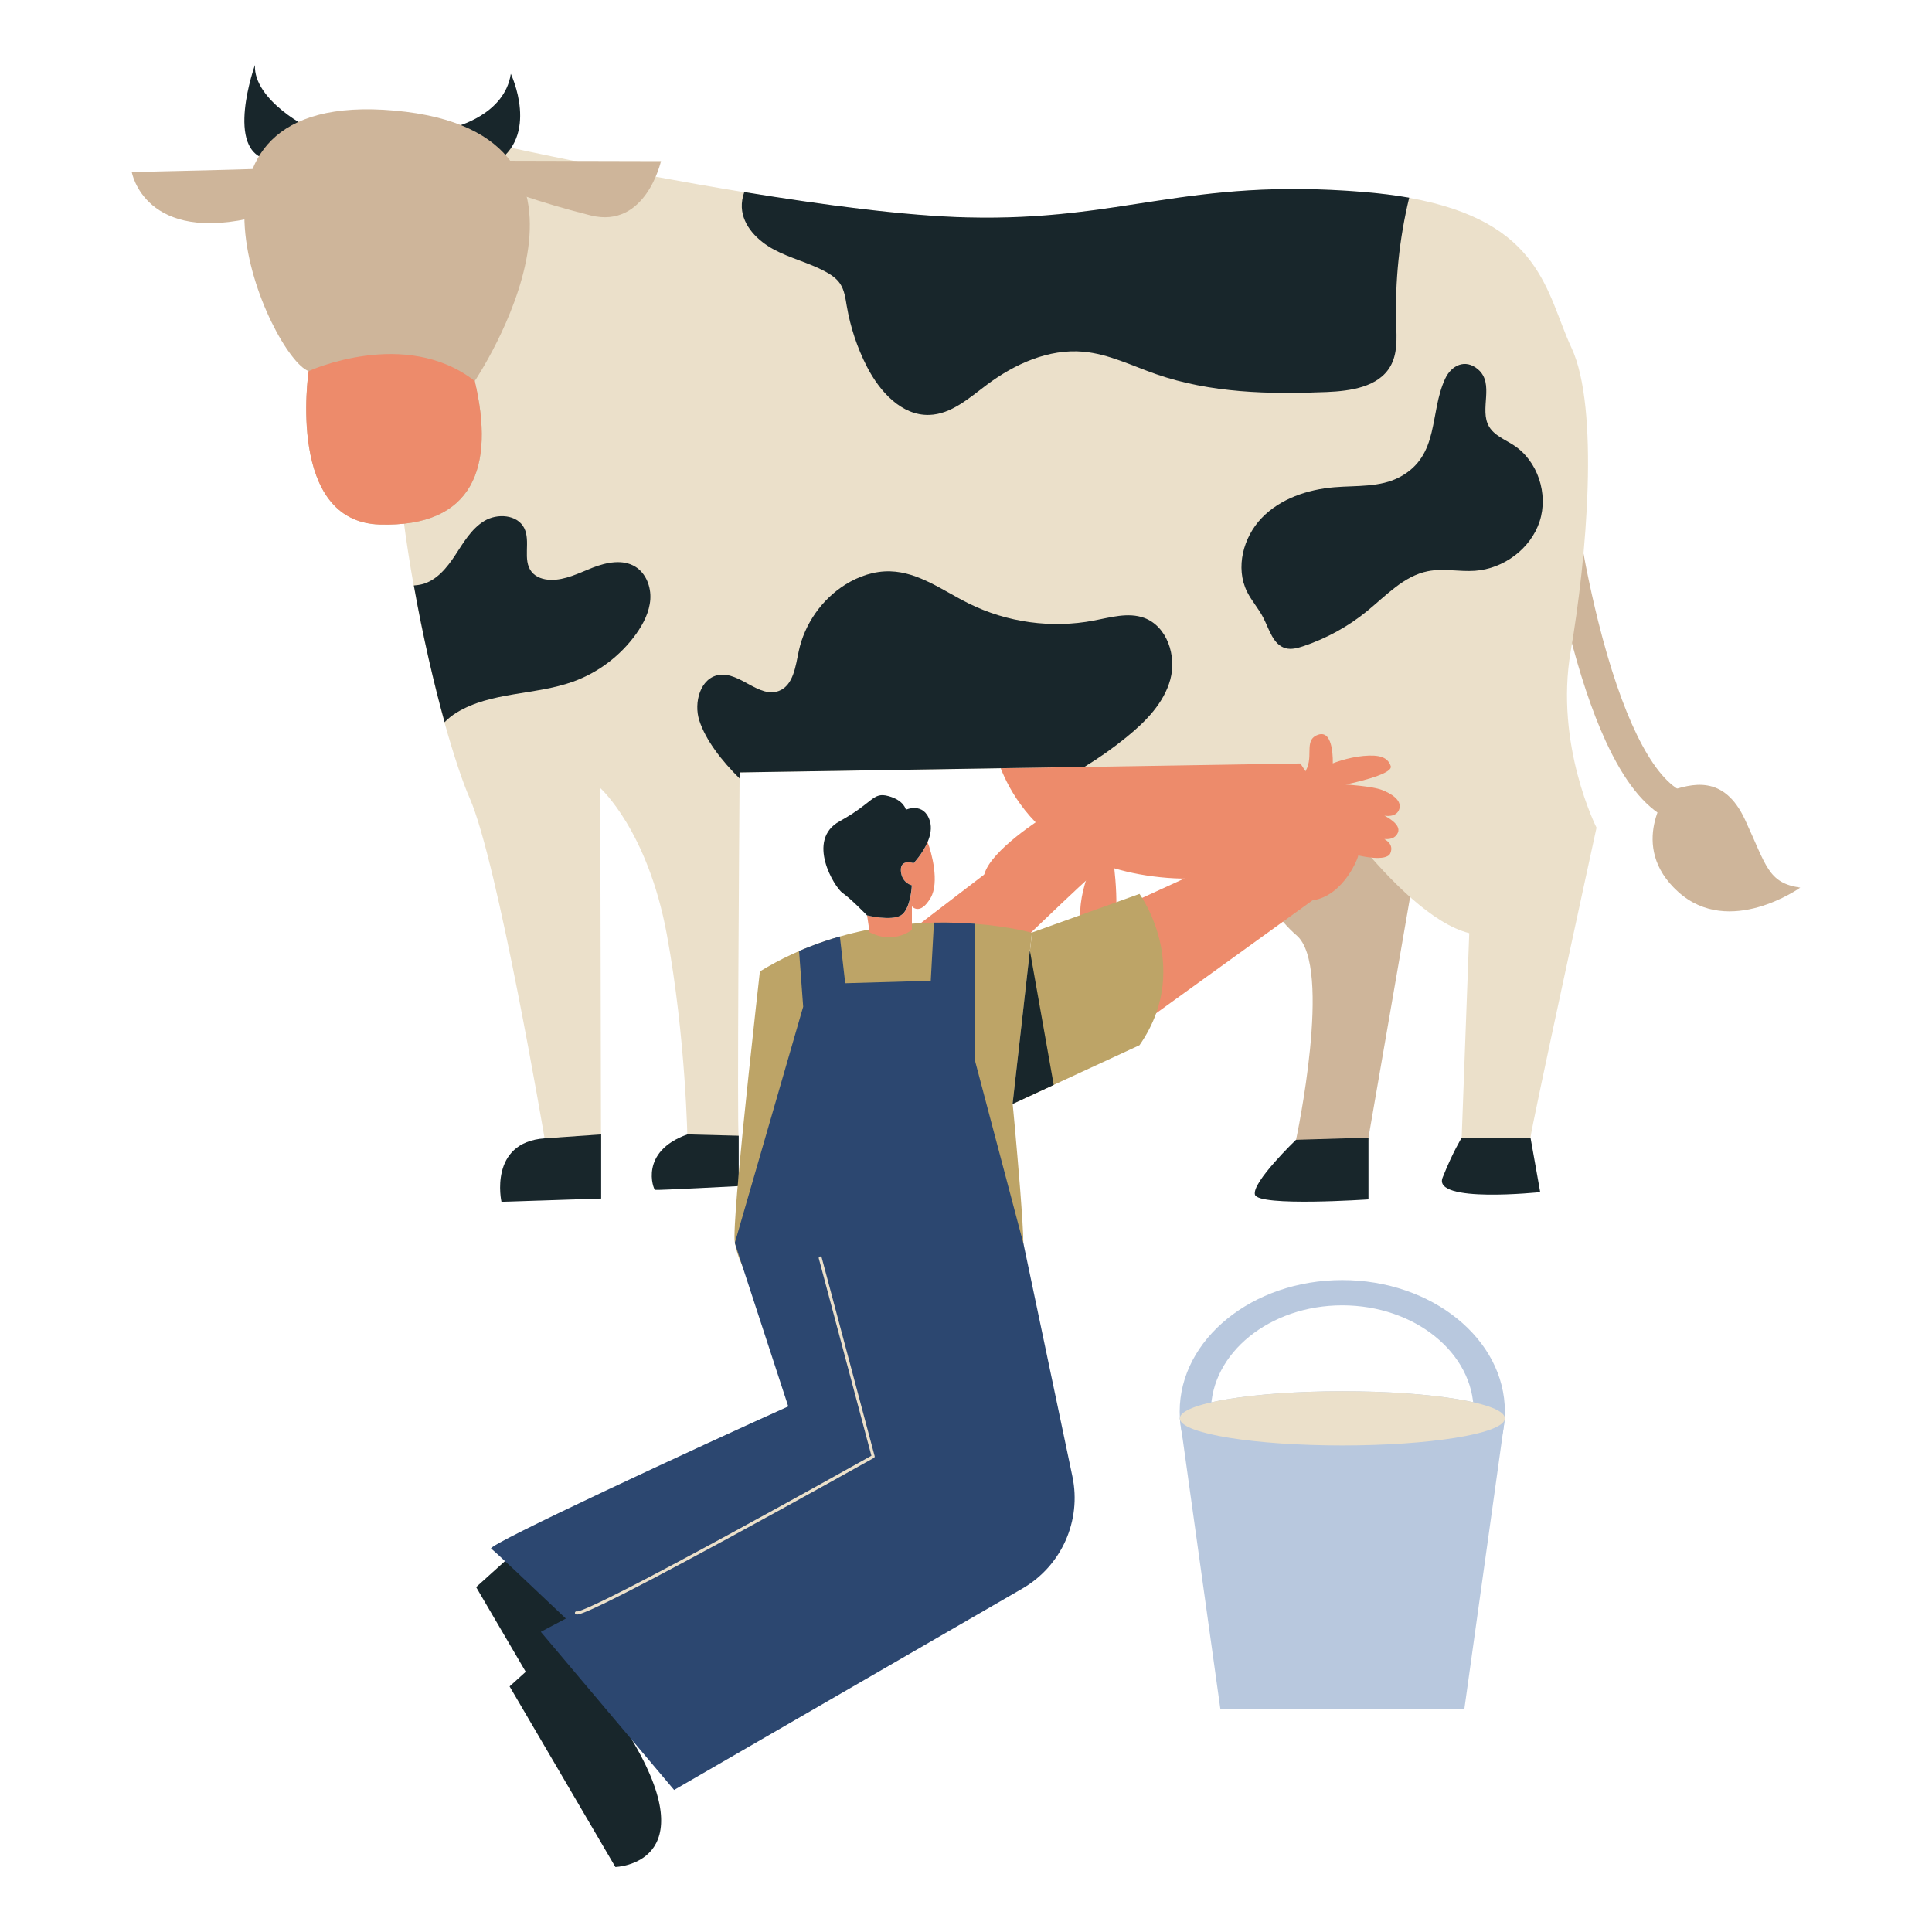<?xml version="1.0" encoding="utf-8"?>
<svg xmlns="http://www.w3.org/2000/svg" enable-background="new 0 0 2500 2500" viewBox="0 0 2500 2500">
  <g id="Layer_9">
    <g>
      <path d="M1180,1203.3l173.2-132.6c0,0,84,46.2,79.9,45.2c-4.1-1-113.7,105-113.7,105L1180,1203.3z" fill="#ed8b6b"/>
      <g>
        <path d="M2156.9,1058.9c-29.4-15.4-55.3-48.1-79.1-99.8c-17.8-38.7-34.2-87.9-48.8-146.5&#xD;&#xA;				c-24.6-98.8-35.5-188.9-35.9-192.7l39.7-4.7c0.1,0.9,11.1,91.7,35.1,188.2c30.3,121.5,68.5,199.7,107.5,220.2L2156.9,1058.9z" fill="#ceb59a"/>
        <path d="M2159,1024c29.8-9.9,71.6-22.7,99.2,37c27.7,59.7,29.6,81.5,71.3,87.6c0,0-91.6,65.3-157.9,5.5&#xD;&#xA;				S2159,1024,2159,1024z" fill="#ceb59a"/>
        <path d="M1831.7,1120.2l-64,369.8l-90.6-15.2c0,0,47.9-224.1,0.7-264.4c-47.2-40.2-82.7-130.9-82.7-130.9l98.7-118.1&#xD;&#xA;				L1831.7,1120.2z" fill="#ceb59a"/>
        <path d="M1680,1081.2c44.8-43.9,56.9-97.8,56.9-97.8l-333.2-63l-116.4,51.5c2.4,6.8,12.8,51.1,52.8,92.2&#xD;&#xA;				c-29.1,20-86.6,64.3-60.8,87.5c33.4,30.1,92.5-60.9,92.5-60.9l0,0c12.3,8.5,26.5,16.4,42.6,23.2c-9.7,23.3-33.4,88.1,3.1,104.9&#xD;&#xA;				c32.8,15.2,28.3-59.8,24.4-95.2c20.3,6,43.1,10.4,69,12.4c24.4,1.9,46.2,0.8,65.8-2.6c11.7,47.5,20.1,81.8,51.8,75.6&#xD;&#xA;				c25.8-5.1-6-56.6-23.9-82.4c16.3-5.2,30.6-12.1,43.3-20c15.2,19.1,45.5,50.6,67.2,30.9C1736.5,1118.1,1701.8,1093.7,1680,1081.2z" fill="#ed8b6b"/>
        <path d="M2065.9,1071c0,0-85.5,392.3-85.5,401.4c0,9.1-89-0.2-89-0.2l9.8-264.7c-93.5-23.1-218.5-219.6-218.5-219.6&#xD;&#xA;				l-279.5,4.5l-446.1,7.2c0,0,0,2.8-0.1,7.9c-0.4,61-3.3,455.9-1.2,462.2l-66.2,6.7c0,0-1.9-132.4-26.7-267.1&#xD;&#xA;				c-24.8-134.7-86.2-189.6-86.2-189.6s1.1,456.4,1,465.5c0,9.1-73-12.1-73-12.1s-60.6-357.9-96.9-440.2&#xD;&#xA;				c-8.9-20.2-20.5-54.6-32.7-98.3c-13.7-49.4-28-110.6-39.8-176.9c-20.2-113.9-32.9-242.5-21.7-350.3&#xD;&#xA;				C537.2,181.5,660.4,191,660.4,191s144.1,31.8,302.7,57.7c101.5,16.6,208.8,30.9,288.1,32.8c203.1,5.1,283.1-51.7,513.5-32.9&#xD;&#xA;				c21.5,1.8,41,4.3,58.8,7.4c172.3,30.8,177.1,123.7,210,194.1c36.3,77.7,19.8,271.6-1,392.5C2011.5,963.6,2065.9,1071,2065.9,1071&#xD;&#xA;				z" fill="#ebe0ca"/>
        <path d="M588.4,164.3c0,0,64.6-15.4,72.6-68.8c0,0,38.8,81.4-22.6,116.9L588.4,164.3z" fill="#18262b"/>
        <path d="M407.6,167.8c-5.6,1.1-80.1-38.1-77.7-83.7c0,0-40.4,112.4,17.5,122.5S407.6,167.8,407.6,167.8z" fill="#18262b"/>
        <path d="M1891.5,1472.1c0,0-11.5,18.3-24.8,51.8c-13.2,33.5,126.3,18.7,126.3,18.7l-12.5-70.3L1891.5,1472.1z" fill="#18262b"/>
        <path d="M614.3,493.1c26.4,111.4-1.6,189.3-123,185.6c-120.1-3.6-92.5-194.5-91.9-198.4c0,0,0-0.1,0-0.1&#xD;&#xA;				c-49-16.8-208.4-365.8,111.2-337.1S614.3,493.1,614.3,493.1z" fill="#ceb59a"/>
        <path d="M652.9,208l202.4,0.5c0,0-19.6,88.2-91.2,70.2c-71.6-18-112.3-34.9-111.4-34.3&#xD;&#xA;				C653.7,245.1,652.9,208,652.9,208z" fill="#ceb59a"/>
        <path d="M368.7,216.7c-5.6,2-198.2,5.9-198.2,5.9s16.5,95,163.5,57.4L368.7,216.7z" fill="#ceb59a"/>
        <path d="M491.3,678.7c-120.1-3.6-92.5-194.5-91.9-198.4c0,0,0-0.1,0-0.1s125-57.3,214.9,12.8&#xD;&#xA;				C640.7,604.5,612.6,682.4,491.3,678.7z" fill="#ed8b6b"/>
        <path d="M1677,1474.9l93.8-2.8v79.9c0,0-142.5,9.7-146.9-6.1C1619.5,1530.1,1677,1474.9,1677,1474.9z" fill="#18262b"/>
        <path d="M889.5,1467.9l66.4,1.7v65.2c0,0-106.2,5.6-108.3,4.9C845.5,1539,826.8,1490.2,889.5,1467.9z" fill="#18262b"/>
        <path d="M704.9,1473l73-5.1v83l-129,4.2C648.8,1555.1,631.9,1478.1,704.9,1473z" fill="#18262b"/>
        <path d="M1806.7,418.8c0.6,18.8,1.8,38.8-7.5,55.1c-15.4,27-51.5,32.1-82.6,33.4c-74.3,3.1-150.2,1.3-220.5-23.1&#xD;&#xA;				c-31.1-10.8-61.4-26.1-94.2-29.1c-44.8-4-88.8,15.8-124.8,42.7c-22.9,17.1-46.1,38.3-74.7,39.1c-35.8,1.1-64.1-30.3-80.5-62.2&#xD;&#xA;				c-12.7-24.7-21.5-51.3-26.2-78.7c-1.7-10-3-20.5-8.6-28.9c-4.7-7-12-11.9-19.5-15.9c-21.1-11.3-44.9-16.9-66-28.2&#xD;&#xA;				c-21.1-11.3-40.5-30.6-41.7-54.5c-0.3-6.5,0.8-13.2,3.2-20c101.5,16.6,208.8,30.9,288.1,32.8c203.1,5.1,283.1-51.7,513.5-32.9&#xD;&#xA;				c21.5,1.8,41,4.3,58.8,7.4C1810.6,309.3,1805,364.1,1806.7,418.8z" fill="#18262b"/>
        <path d="M1514.4,879.2c-8.3,30.6-31.9,54.5-56.5,74.5c-17.3,14.1-35.6,27-54.6,38.6l-446.1,7.2c0,0,0,2.8-0.1,7.9&#xD;&#xA;				c-22.9-22.6-43.9-49.4-52.2-75.1c-7.5-23.1,1.3-55.1,25.3-58.9c27.3-4.3,52.1,30.6,77.8,20.6c18.7-7.3,21.4-31.8,25.6-51.5&#xD;&#xA;				c7.5-35.1,29.8-66.9,60.2-86c17.4-10.9,37.6-17.8,58.2-17.2c36.9,1,68.5,25.2,101.6,41.6c49.6,24.6,107.3,32.5,161.7,22.1&#xD;&#xA;				c21.7-4.1,44.5-11,65.2-3.5C1510.2,810.4,1522.7,848.6,1514.4,879.2z" fill="#18262b"/>
        <path d="M1811.5,617.2c-25.5,13.7-56.2,10.9-85,13.3c-34.5,2.9-69.6,14.7-93.7,39.6s-34.5,64.6-19.1,95.6&#xD;&#xA;				c5.9,11.9,15.1,21.9,21.1,33.8c7.7,15,12.6,34.9,28.8,39.3c7.4,2,15.2-0.1,22.5-2.5c30-10,58.2-25.4,82.7-45.4&#xD;&#xA;				c24.7-20.1,47.7-45.7,79-51.8c19.9-3.9,40.5,0.9,60.7-0.5c37.2-2.6,72.3-28.6,83.8-64s-2.4-78.2-33.6-98.5&#xD;&#xA;				c-11.3-7.4-25.1-12.5-31.9-24.2c-13-22.1,7.6-55.2-14.2-73.9c-16.7-14.4-34.7-4.9-42.5,11.9&#xD;&#xA;				C1849.4,534.1,1863.3,589.3,1811.5,617.2z" fill="#18262b"/>
        <path d="M841.5,775.5c-1.1,16.2-8.8,31.4-18.2,44.6c-20.2,28.3-49.2,50.3-81.9,62c-49.1,17.6-105.8,12.8-150.4,39.9&#xD;&#xA;				c-6.3,3.8-11.3,8-15.7,12.5c-13.7-49.4-28-110.6-39.8-176.9c3.6-0.3,7.1-0.7,10.6-1.6c18.9-4.8,32.3-21.4,43-37.7&#xD;&#xA;				c10.7-16.3,20.9-34.1,37.6-44.2c16.7-10.1,42.5-8.4,51.5,9c8.9,17.3-2.5,41.4,9.6,56.7c5.7,7.3,15.4,10.3,24.7,10.5&#xD;&#xA;				c19.1,0.5,36.8-8.9,54.5-15.8c17.8-6.9,38.9-11.2,55.1-1.2C835.9,741.8,842.6,759.3,841.5,775.5z" fill="#18262b"/>
      </g>
      <path d="M816.2,2248.7l24.4-57.9l-55.3-48.8c-3.7-6.9-7.8-14.2-12.4-21.8l24.4-57.9l-95.8-84.6&#xD;&#xA;			c-3.3,1.7-85.4,76-85.4,76l64.2,109.6c-12.1,10.9-20.9,18.9-20.9,18.9l136.9,233.7C796.3,2415.9,915.1,2412.7,816.2,2248.7z" fill="#18262b"/>
      <path d="M1335.3,1207l-2,18.1l-1.1,10.1l-7.5,66.6l-1.2,10.1l-7.5,66.6l-1.1,10.1l-4.5,40c0,0,1,10.5,2.5,26.6&#xD;&#xA;			c0.3,3.2,0.6,6.6,0.9,10.1c1.7,19,3.8,43.1,5.7,66.6c0.3,3.4,0.5,6.8,0.8,10.1c2.1,27.4,3.8,52.8,3.9,66.6c0,4.6-0.1,8-0.4,9.6&#xD;&#xA;			c0,0.2-0.1,0.3-0.1,0.5c-4,15.8-38.9,36.1-38.9,36.1l-310.1,8.7c0,0-14.5-20.9-21.3-44.8c-0.9-3.3-1.7-6.7-2.3-10.1&#xD;&#xA;			c-0.1-0.5-0.2-1.1-0.3-1.6c-1.1-7,0.4-31.7,3.1-65c0.3-3.3,0.6-6.7,0.9-10.1c1.2-14.2,2.6-29.7,4.2-45.8v0&#xD;&#xA;			c0.7-6.8,1.3-13.7,2-20.8c0.3-3.4,0.7-6.7,1-10.1c2.2-22.2,4.6-44.9,6.9-66.6c0.4-3.4,0.7-6.8,1.1-10.1&#xD;&#xA;			c2.6-24.5,5.1-47.4,7.2-66.6c0.4-3.5,0.8-6.9,1.1-10.1c3-27.2,5-44.8,5-44.8c13.5-8.2,27.1-15.5,40.7-21.8&#xD;&#xA;			c3.4-1.6,6.8-3.1,10.2-4.6c4.5-1.9,8.9-3.8,13.4-5.5c13.2-5.2,26.4-9.6,39.4-13.3c43.4-12.4,85.2-17.2,121.7-17.9&#xD;&#xA;			c19.4-0.4,37.4,0.3,53.3,1.5C1306.8,1198.9,1335.3,1207,1335.3,1207z" fill="#bda467"/>
      <path d="M1204.3,1161.7c-13.9,23.9-24.3,11.1-24.3,11.1v30.5l0,0c-14,10.2-32.4,12.4-48.4,5.8l-6.3-2.6l-3.3-22&#xD;&#xA;			c0,0,31,7.6,43.8,0c12.9-7.6,14.2-38.9,14.2-38.9s-13.3-2.8-14.2-18.8c-0.5-8.3,4-10.7,8.4-11c4.1-0.3,8.1,1.1,8.1,1.1&#xD;&#xA;			s11.5-12,18-27.1C1205.7,1103.5,1215.8,1141.9,1204.3,1161.7z" fill="#ed8b6b"/>
      <path d="M1200.2,1089.8c-6.5,15.1-18,27.1-18,27.1s-4-1.4-8.1-1.1c-4.4,0.3-8.9,2.7-8.4,11c1,16,14.2,18.8,14.2,18.8&#xD;&#xA;			s-1.4,31.3-14.2,38.9c-12.9,7.6-43.8,0-43.8,0s-21-21.7-31.5-28.9c-10.5-7.2-48.1-68.6-3.9-92.9c44.2-24.3,42.6-38.1,63-32.6&#xD;&#xA;			c20.5,5.5,22.7,17.7,22.7,17.7s23.2-10.5,31,14.4C1206,1071.3,1204,1081.1,1200.2,1089.8z" fill="#18262b"/>
      <path d="M1387.7,1910.6l-63.5-302.1H950.9l69.1,211.4c-112.7,50.7-391.1,179.6-384.5,184c4.1,2.7,51.1,47.2,96.7,90.5&#xD;&#xA;			l-32.4,17.2l172.5,204.6l450.6-260.6C1373.6,2026.3,1399.7,1967.8,1387.7,1910.6z" fill="#2c4770"/>
      <path d="M746.5,2089.2c-0.8,0-1.2-0.2-1.5-0.4c-1-0.5-1.4-1.7-0.8-2.7c0.5-0.9,1.6-1.3,2.5-0.9&#xD;&#xA;			c1.9,0.1,12.2-2.7,66.3-30.4c32.6-16.7,76.6-40.1,131-69.7c86.4-47,171.9-94.8,183.6-101.4l-68.1-255.4c-0.3-1.1,0.4-2.2,1.4-2.4&#xD;&#xA;			c1.1-0.3,2.2,0.3,2.4,1.4l68.5,256.9c0.2,0.9-0.2,1.8-1,2.3c-0.9,0.5-94.1,52.7-187.6,103.5C777.6,2080,752,2089.2,746.5,2089.2z&#xD;&#xA;			 M746.8,2085.3C746.9,2085.3,746.9,2085.3,746.8,2085.3C746.9,2085.3,746.9,2085.3,746.8,2085.3z" fill="#ebe0ca"/>
      <path d="M1324.1,1608.5l-150.3,4.7l-223-4.7l88.5-305.8l-5.3-72.1c4.5-1.9,8.9-3.8,13.4-5.5&#xD;&#xA;			c13.2-5.2,26.4-9.6,39.4-13.3l6.9,60.5l110.7-3.2l4.1-75.2c19.4-0.4,37.4,0.3,53.3,1.5v177.7L1324.1,1608.5z" fill="#2c4770"/>
      <g>
        <path d="M1947.3,1835.3L1947.3,1835.3l-0.2,1.7l-52.3,374.8h-315.6l-52.3-374.8l-0.2-1.6v0&#xD;&#xA;				c0-19.4,94.2-35.1,210.3-35.1C1853.1,1800.2,1947.3,1815.9,1947.3,1835.3z" fill="#b8c8de"/>
        <path d="M1736.9,1996.8c-116,0-210.4-76.4-210.4-170.2c0-93.8,94.4-170.2,210.4-170.2c116,0,210.4,76.4,210.4,170.2&#xD;&#xA;				C1947.3,1920.5,1852.9,1996.8,1736.9,1996.8z M1736.9,1689.1c-93.7,0-170,61.7-170,137.5c0,75.8,76.3,137.5,170,137.5&#xD;&#xA;				c93.7,0,170-61.7,170-137.5C1906.9,1750.8,1830.7,1689.1,1736.9,1689.1z" fill="#b8c8de"/>
        <path d="M1947.3,1835.3L1947.3,1835.3c0,0.6-0.1,1.1-0.2,1.7c-5.2,18.6-97.3,33.4-210.1,33.4&#xD;&#xA;				c-112.9,0-205-14.8-210.1-33.4c-0.2-0.5-0.2-1.1-0.2-1.6v0c0-19.4,94.2-35.1,210.3-35.1&#xD;&#xA;				C1853.1,1800.2,1947.3,1815.9,1947.3,1835.3z" fill="#ebe0ca"/>
      </g>
      <path d="M1810.7,1046.9c3.7-11.7-10.9-20.3-23-24.9c-12.1-4.6-46.3-6.9-46.3-6.9s62.2-12.4,58.2-23.9&#xD;&#xA;			c-4-11.5-14.6-14.9-35.4-13c-20.8,1.9-39.6,9.6-39.6,9.6s1.9-44.1-18.8-37.1c-20.7,7-3.2,30.5-18.9,50.8&#xD;&#xA;			c-15.3,19.8-55.3,89.9-55.3,89.9l-160.7,73.7v164.2l227.4-164.2c41.1-5.9,60.2-57.3,59.2-58.3c1.6,0.5,36.7,8.9,41.6-2.7&#xD;&#xA;			c5.1-12.1-6.8-17.5-7.6-18.3c-0.9-0.7,12.5,2.9,17.4-8.4s-17.5-21.9-17.5-21.9S1807,1058.6,1810.7,1046.9z" fill="#ed8b6b"/>
      <path d="M1499.1,1301.7c-1,3.4-2.1,6.7-3.3,10.1c-4.8,13.3-11.8,27-21.3,40.7l-55.8,25.8l-21.9,10.1l-33.2,15.4&#xD;&#xA;			l-53.2,24.6l7.9-70.2l5.3-46.5l1-9.1l0.7-6.4l6.9-61.2l0.6-5.1l0.6-5.1l2-18.1l139.1-50c0,0,19.9,27.3,27.8,68.1&#xD;&#xA;			c0.6,3.3,1.2,6.7,1.6,10.1C1506.5,1255.2,1506,1277.8,1499.1,1301.7z" fill="#bda467"/>
      <polygon fill="#18262b" points="1363.5 1403.9 1310.3 1428.5 1318.2 1358.4 1324.5 1302.8 1325.2 1296.4 1332.7 1230.1"/>
    </g>
  </g>
</svg>